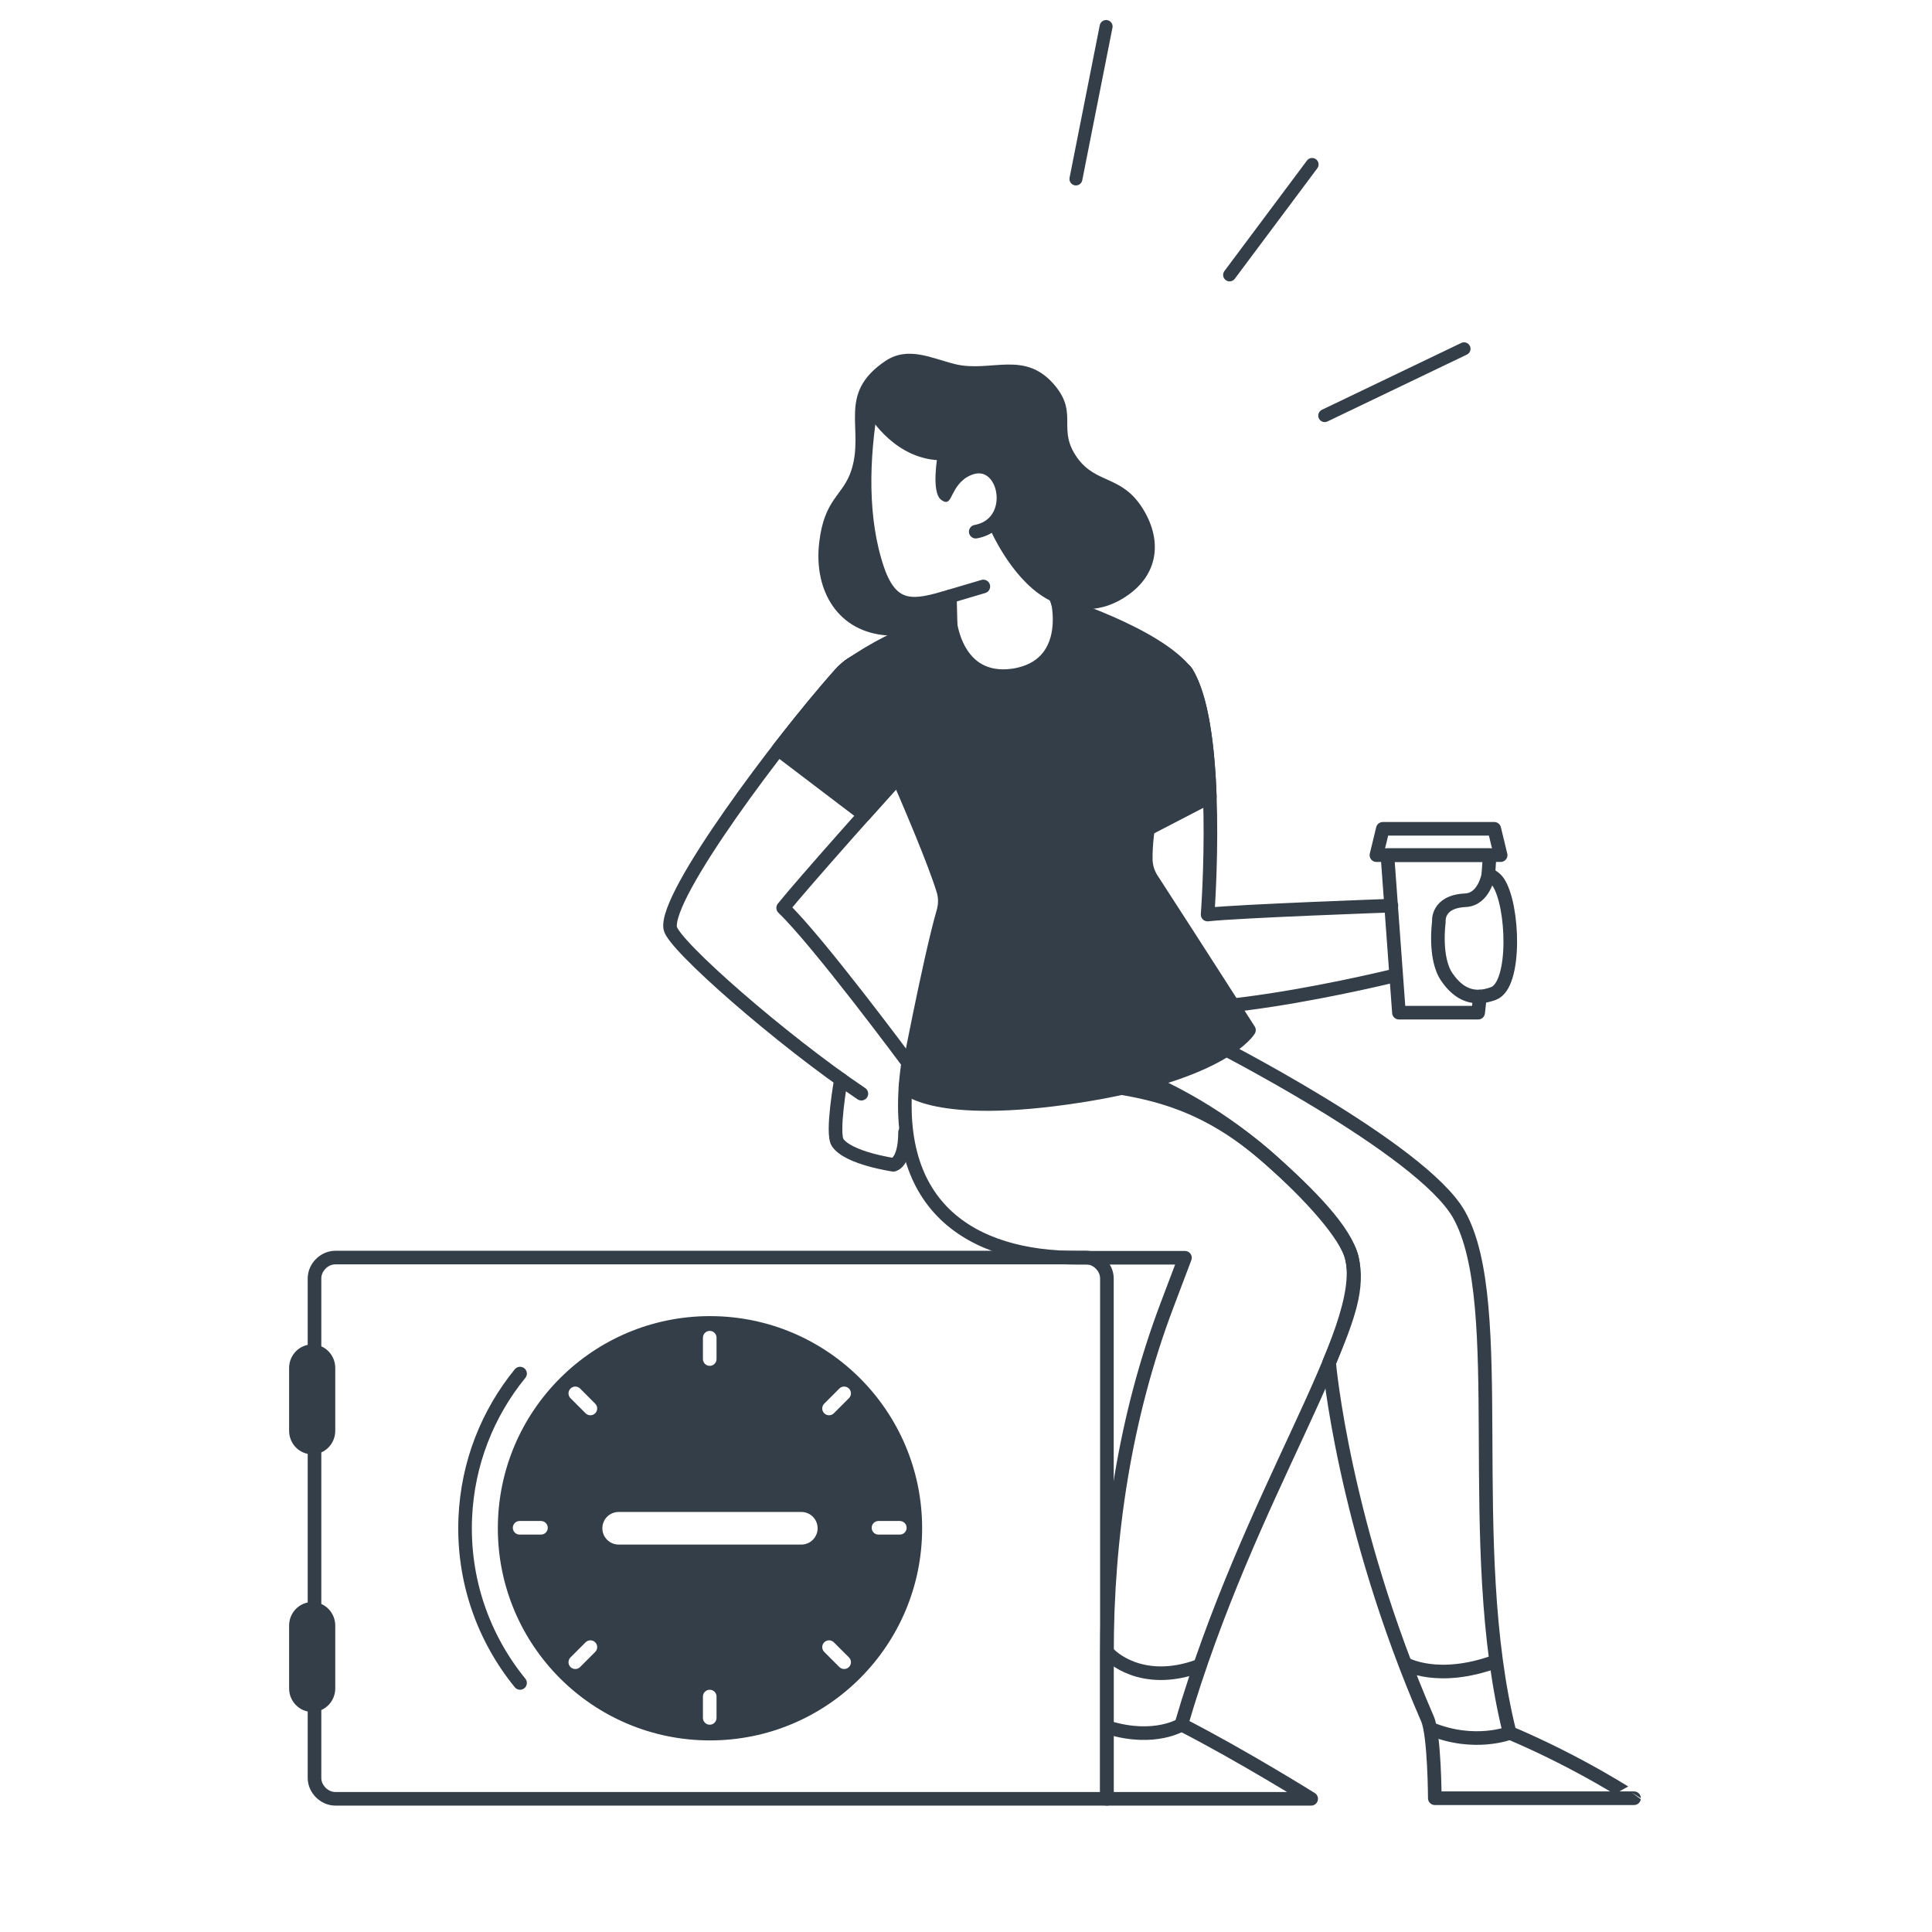 <svg width="568" height="568" viewBox="0 0 568 568" fill="none" xmlns="http://www.w3.org/2000/svg">
<g clip-path="url(#clip0)">
<path fill-rule="evenodd" clip-rule="evenodd" d="M443.833 509.438C429.943 453.912 443.833 383.343 428.903 357.015C417.9 337.614 356.233 306.383 356.233 306.383L337.836 317.885C350.659 323.652 362.645 331.343 373.342 340.807C385.052 351.17 395.441 361.716 397.423 369.776C399.575 378.533 396.289 387.472 390.756 400.617C390.756 400.617 394.859 448.166 419.679 505.361C421.748 510.129 421.826 528.672 421.826 528.672H480.404C480.404 528.678 464.809 518.324 443.833 509.438Z" stroke="#333E48" stroke-width="4" stroke-linecap="round" stroke-linejoin="round"/>
<path fill-rule="evenodd" clip-rule="evenodd" d="M267.124 311.646C260.296 355.222 286.073 369.777 316.722 369.777H348.374L343.086 383.76C330.684 416.541 325.421 451.62 325.421 486.46V507.52V528.84H385.481C385.481 528.84 365.222 516.178 347.303 506.995C367.261 438.636 402.569 391.17 397.426 369.783C395.814 363.08 385.055 351.177 373.345 340.813C347.48 317.923 326.659 319.363 292.266 316.249C285.896 315.666 267.124 311.646 267.124 311.646Z" stroke="#333E48" stroke-width="4" stroke-linecap="round" stroke-linejoin="round"/>
<path d="M347.445 506.99C347.445 506.99 339.593 512.024 326.016 507.937" stroke="#333E48" stroke-width="4" stroke-linecap="round" stroke-linejoin="round"/>
<path d="M326.279 486.49C326.279 486.49 335.343 496.012 352.373 489.829" stroke="#333E48" stroke-width="4" stroke-linecap="round" stroke-linejoin="round"/>
<path d="M443.972 509.439C443.972 509.439 433.551 513.588 420.613 508.264" stroke="#333E48" stroke-width="4" stroke-linecap="round" stroke-linejoin="round"/>
<path d="M413.229 489.201C413.229 489.201 422.661 494.65 439.691 488.473" stroke="#333E48" stroke-width="4" stroke-linecap="round" stroke-linejoin="round"/>
<path fill-rule="evenodd" clip-rule="evenodd" d="M92.464 375.841V522.721C92.459 525.972 95.356 528.841 98.57 528.841H325.422C325.422 528.841 325.424 525.96 325.424 522.721V375.841C325.424 372.601 322.55 369.721 319.315 369.721H98.57C95.324 369.721 92.464 372.589 92.464 375.841Z" stroke="#333E48" stroke-width="4" stroke-linecap="round" stroke-linejoin="round"/>
<path fill-rule="evenodd" clip-rule="evenodd" d="M91.781 425.565C94.422 425.565 96.562 423.364 96.562 420.65V402.174C96.562 399.46 94.422 397.26 91.781 397.26C89.141 397.26 87 399.46 87 402.174V420.65C87 423.364 89.141 425.565 91.781 425.565Z" fill="#333E48" stroke="#333E48" stroke-width="4" stroke-linecap="round" stroke-linejoin="round"/>
<path fill-rule="evenodd" clip-rule="evenodd" d="M91.781 501.301C94.422 501.301 96.562 499.101 96.562 496.387V477.91C96.562 475.197 94.422 472.996 91.781 472.996C89.141 472.996 87 475.197 87 477.91V496.387C87 499.101 89.141 501.301 91.781 501.301Z" fill="#333E48" stroke="#333E48" stroke-width="4" stroke-linecap="round" stroke-linejoin="round"/>
<path d="M152.893 494.775C142.144 481.587 136.005 464.558 136.789 446.221C137.482 430.098 143.422 415.441 152.896 403.828" stroke="#333E48" stroke-width="4" stroke-linecap="round" stroke-linejoin="round"/>
<path fill-rule="evenodd" clip-rule="evenodd" d="M208.734 386.934C174.29 386.934 146.364 414.856 146.364 449.304C146.364 483.751 174.286 511.674 208.734 511.674C243.181 511.674 271.104 483.751 271.104 449.304C271.104 414.856 243.181 386.934 208.734 386.934ZM177.089 449.304C177.089 446.656 179.234 444.51 181.882 444.51H235.585C238.233 444.51 240.378 446.656 240.378 449.304C240.378 451.951 238.233 454.097 235.585 454.097H181.882C179.237 454.097 177.089 451.951 177.089 449.304ZM242.32 482.834C241.539 483.615 241.54 484.881 242.321 485.662L246.762 490.099C247.543 490.88 248.81 490.879 249.59 490.098C250.371 489.317 250.371 488.05 249.589 487.27L245.148 482.832C244.367 482.052 243.101 482.052 242.32 482.834ZM206.658 498.78C206.658 497.675 207.554 496.78 208.658 496.78C209.763 496.78 210.658 497.675 210.658 498.78V505.057C210.658 506.161 209.763 507.057 208.658 507.057C207.554 507.057 206.658 506.161 206.658 505.057V498.78ZM266.546 449.166C266.546 448.061 265.65 447.166 264.546 447.166H258.269C257.165 447.166 256.269 448.061 256.269 449.166C256.269 450.27 257.165 451.166 258.269 451.166H264.546C265.65 451.166 266.546 450.27 266.546 449.166ZM246.762 408.229C247.543 407.448 248.809 407.448 249.59 408.229C250.371 409.01 250.371 410.277 249.59 411.058L245.149 415.499C244.368 416.28 243.102 416.28 242.321 415.499C241.54 414.718 241.54 413.451 242.321 412.67L246.762 408.229ZM208.658 391.278C207.553 391.278 206.658 392.173 206.658 393.278V399.555C206.658 400.659 207.553 401.555 208.658 401.555C209.762 401.555 210.658 400.659 210.658 399.555V393.278C210.658 392.173 209.762 391.278 208.658 391.278ZM167.72 411.057C166.94 410.276 166.94 409.01 167.722 408.229C168.503 407.448 169.769 407.449 170.55 408.23L174.987 412.671C175.768 413.452 175.767 414.719 174.986 415.499C174.204 416.28 172.938 416.28 172.157 415.498L167.72 411.057ZM161.043 449.166C161.043 448.061 160.148 447.166 159.043 447.166H152.766C151.662 447.166 150.766 448.061 150.766 449.166C150.766 450.27 151.662 451.166 152.766 451.166H159.043C160.148 451.166 161.043 450.27 161.043 449.166ZM172.158 482.833C172.939 482.052 174.205 482.052 174.986 482.833C175.768 483.614 175.768 484.88 174.986 485.662L170.549 490.099C169.768 490.88 168.502 490.88 167.721 490.099C166.94 489.317 166.94 488.051 167.721 487.27L172.158 482.833Z" fill="#333E48"/>
<path d="M247.233 317.377C247.233 317.377 244.425 333.159 246.261 335.899C249.355 340.527 262.662 342.441 262.662 342.441C262.662 342.441 266.078 341.843 266.078 332.889" stroke="#333E48" stroke-width="4" stroke-linecap="round" stroke-linejoin="round"/>
<path d="M253.238 321.538C229.911 305.88 197.853 277.79 197.037 272.86C195.435 263.209 229.064 218.318 247.024 198.126C253.883 190.414 266.057 190.82 272.401 198.963C277.393 205.364 276.997 214.443 271.459 220.382C259.858 232.825 235.226 260.677 230.244 266.922C240.358 276.552 266.758 312.136 266.758 312.136" stroke="#333E48" stroke-width="4" stroke-linecap="round" stroke-linejoin="round"/>
<path fill-rule="evenodd" clip-rule="evenodd" d="M228.783 220.34C235.356 211.838 241.846 203.95 247.03 198.126C253.889 190.414 266.062 190.82 272.406 198.963C277.398 205.364 277.003 214.443 271.465 220.382C266.988 225.187 260.561 232.29 254.076 239.565L228.783 220.34Z" fill="#333E48" stroke="#333E48" stroke-width="4" stroke-linecap="round" stroke-linejoin="round"/>
<path fill-rule="evenodd" clip-rule="evenodd" d="M260.909 186.815C246.52 185.895 239.194 173.868 240.832 159.578C242.34 146.438 247.867 145.814 250.301 138.227C254.263 125.887 245.896 115.851 260.269 106.153C266.93 101.655 273.893 105.337 280.69 107.027C291.339 109.679 301.474 102.576 310.366 113.62C317.032 121.899 310.642 126.225 316.798 134.706C322.368 142.371 329.84 139.662 335.997 149.573C342.05 159.313 340.578 170.071 329.362 176.384C320.641 181.293 312.045 178.657 307.163 175.708C296.861 169.474 290.903 155.179 290.903 155.179L294.761 143.281L290.866 138.065L283.113 139.35C283.113 139.35 279.821 135.268 277.481 135.32C263.4 135.632 255.652 122.419 255.652 122.419L254.18 140.036L256.063 160.451L261.294 174.481L272.016 177.185L279.254 175.334L280.721 181.574C280.731 181.569 270.238 187.408 260.909 186.815Z" fill="#333E48"/>
<path d="M256.176 119.164C253.582 134.535 252.869 152.423 258.033 167.503C262.338 179.942 269.104 178.34 278.901 175.439C281.854 174.565 289.098 172.422 289.098 172.422" stroke="#333E48" stroke-width="4" stroke-linecap="round" stroke-linejoin="round"/>
<path d="M281.331 139.911C294.736 129.084 301.304 153.67 286.864 156.306" stroke="#333E48" stroke-width="4" stroke-linecap="round" stroke-linejoin="round"/>
<path fill-rule="evenodd" clip-rule="evenodd" d="M275.689 133.672C275.689 133.672 273.63 144.779 276.75 146.994C279.87 149.204 279.095 144.587 283.182 141.046C286.063 138.55 275.689 133.672 275.689 133.672Z" fill="#333E48"/>
<path d="M311.059 177.306L303.851 157.66" stroke="#333E48" stroke-width="4" stroke-linecap="round" stroke-linejoin="round"/>
<path d="M279.265 175.33L279.473 183.744" stroke="#333E48" stroke-width="4" stroke-linecap="round" stroke-linejoin="round"/>
<path fill-rule="evenodd" clip-rule="evenodd" d="M297.829 198.575C280.752 200.951 279.239 182.215 279.239 182.215C279.239 182.215 265.62 184.618 249.453 195.886C249.453 195.886 272.286 245.338 277.314 261.786C277.928 263.798 277.918 265.951 277.341 267.974C273.097 282.799 266.197 319.542 266.197 319.542C266.197 319.542 274.543 328.793 317.141 322.22C359.74 315.642 367.191 302.845 367.191 302.845C367.191 302.845 351.066 277.651 338.622 258.458C337.52 256.752 336.901 254.781 336.854 252.753C336.47 235.651 348.856 197.748 348.856 197.748C340.104 186.318 311.057 177.307 311.057 177.307C311.057 177.307 315.269 195.632 298.265 198.512L297.829 198.575Z" fill="#333E48" stroke="#333E48" stroke-width="4" stroke-linecap="round" stroke-linejoin="round"/>
<path d="M409.068 266.256C409.068 266.256 364.197 267.852 355.029 268.871C355.029 268.871 359.2 214.547 348.857 197.74C344.837 191.214 329.019 220.537 329.019 220.537C329.019 220.537 316.149 281.591 328.062 292.755C340.22 304.153 410.326 286.718 410.326 286.718" stroke="#333E48" stroke-width="4" stroke-linecap="round" stroke-linejoin="round"/>
<path d="M437.57 257.12L437.955 251.41H407.894L411.279 297.721H434.575L435.1 292.979" stroke="#333E48" stroke-width="4" stroke-linecap="round" stroke-linejoin="round"/>
<path fill-rule="evenodd" clip-rule="evenodd" d="M404.664 251.409H441.184L439.306 243.666H406.541L404.664 251.409Z" stroke="#333E48" stroke-width="4" stroke-linecap="round" stroke-linejoin="round"/>
<path fill-rule="evenodd" clip-rule="evenodd" d="M423.025 271.025C423.025 271.025 421.538 281.659 425.349 287.229C428.989 292.553 433.435 294.217 439.114 292.064C445.832 289.516 445.01 266.085 440.466 259.346C439.353 257.698 437.574 257.115 437.574 257.115C437.574 257.115 436.404 264.406 430.809 264.671C422.297 265.071 423.025 271.025 423.025 271.025Z" stroke="#333E48" stroke-width="4" stroke-linecap="round" stroke-linejoin="round"/>
<path d="M355.686 234.255C355.181 220.043 353.45 205.197 348.858 197.74C344.838 191.214 329.02 220.537 329.02 220.537C329.02 220.537 326.046 234.65 324.278 250.547L355.686 234.255Z" fill="#333E48" stroke="#333E48" stroke-width="4" stroke-linecap="round" stroke-linejoin="round"/>
<path d="M325.193 7.787L316.315 52.615" stroke="#333E48" stroke-width="3.8" stroke-linecap="round" stroke-linejoin="round"/>
<path d="M385.758 48.346L361.498 80.819" stroke="#333E48" stroke-width="3.8" stroke-linecap="round" stroke-linejoin="round"/>
<path d="M430.426 102.539L389.461 122.19" stroke="#333E48" stroke-width="3.8" stroke-linecap="round" stroke-linejoin="round"/>
</g>
<defs>
<clipPath id="clip0">
<rect width="568" height="568" fill="white"/>
</clipPath>
</defs>
</svg>
